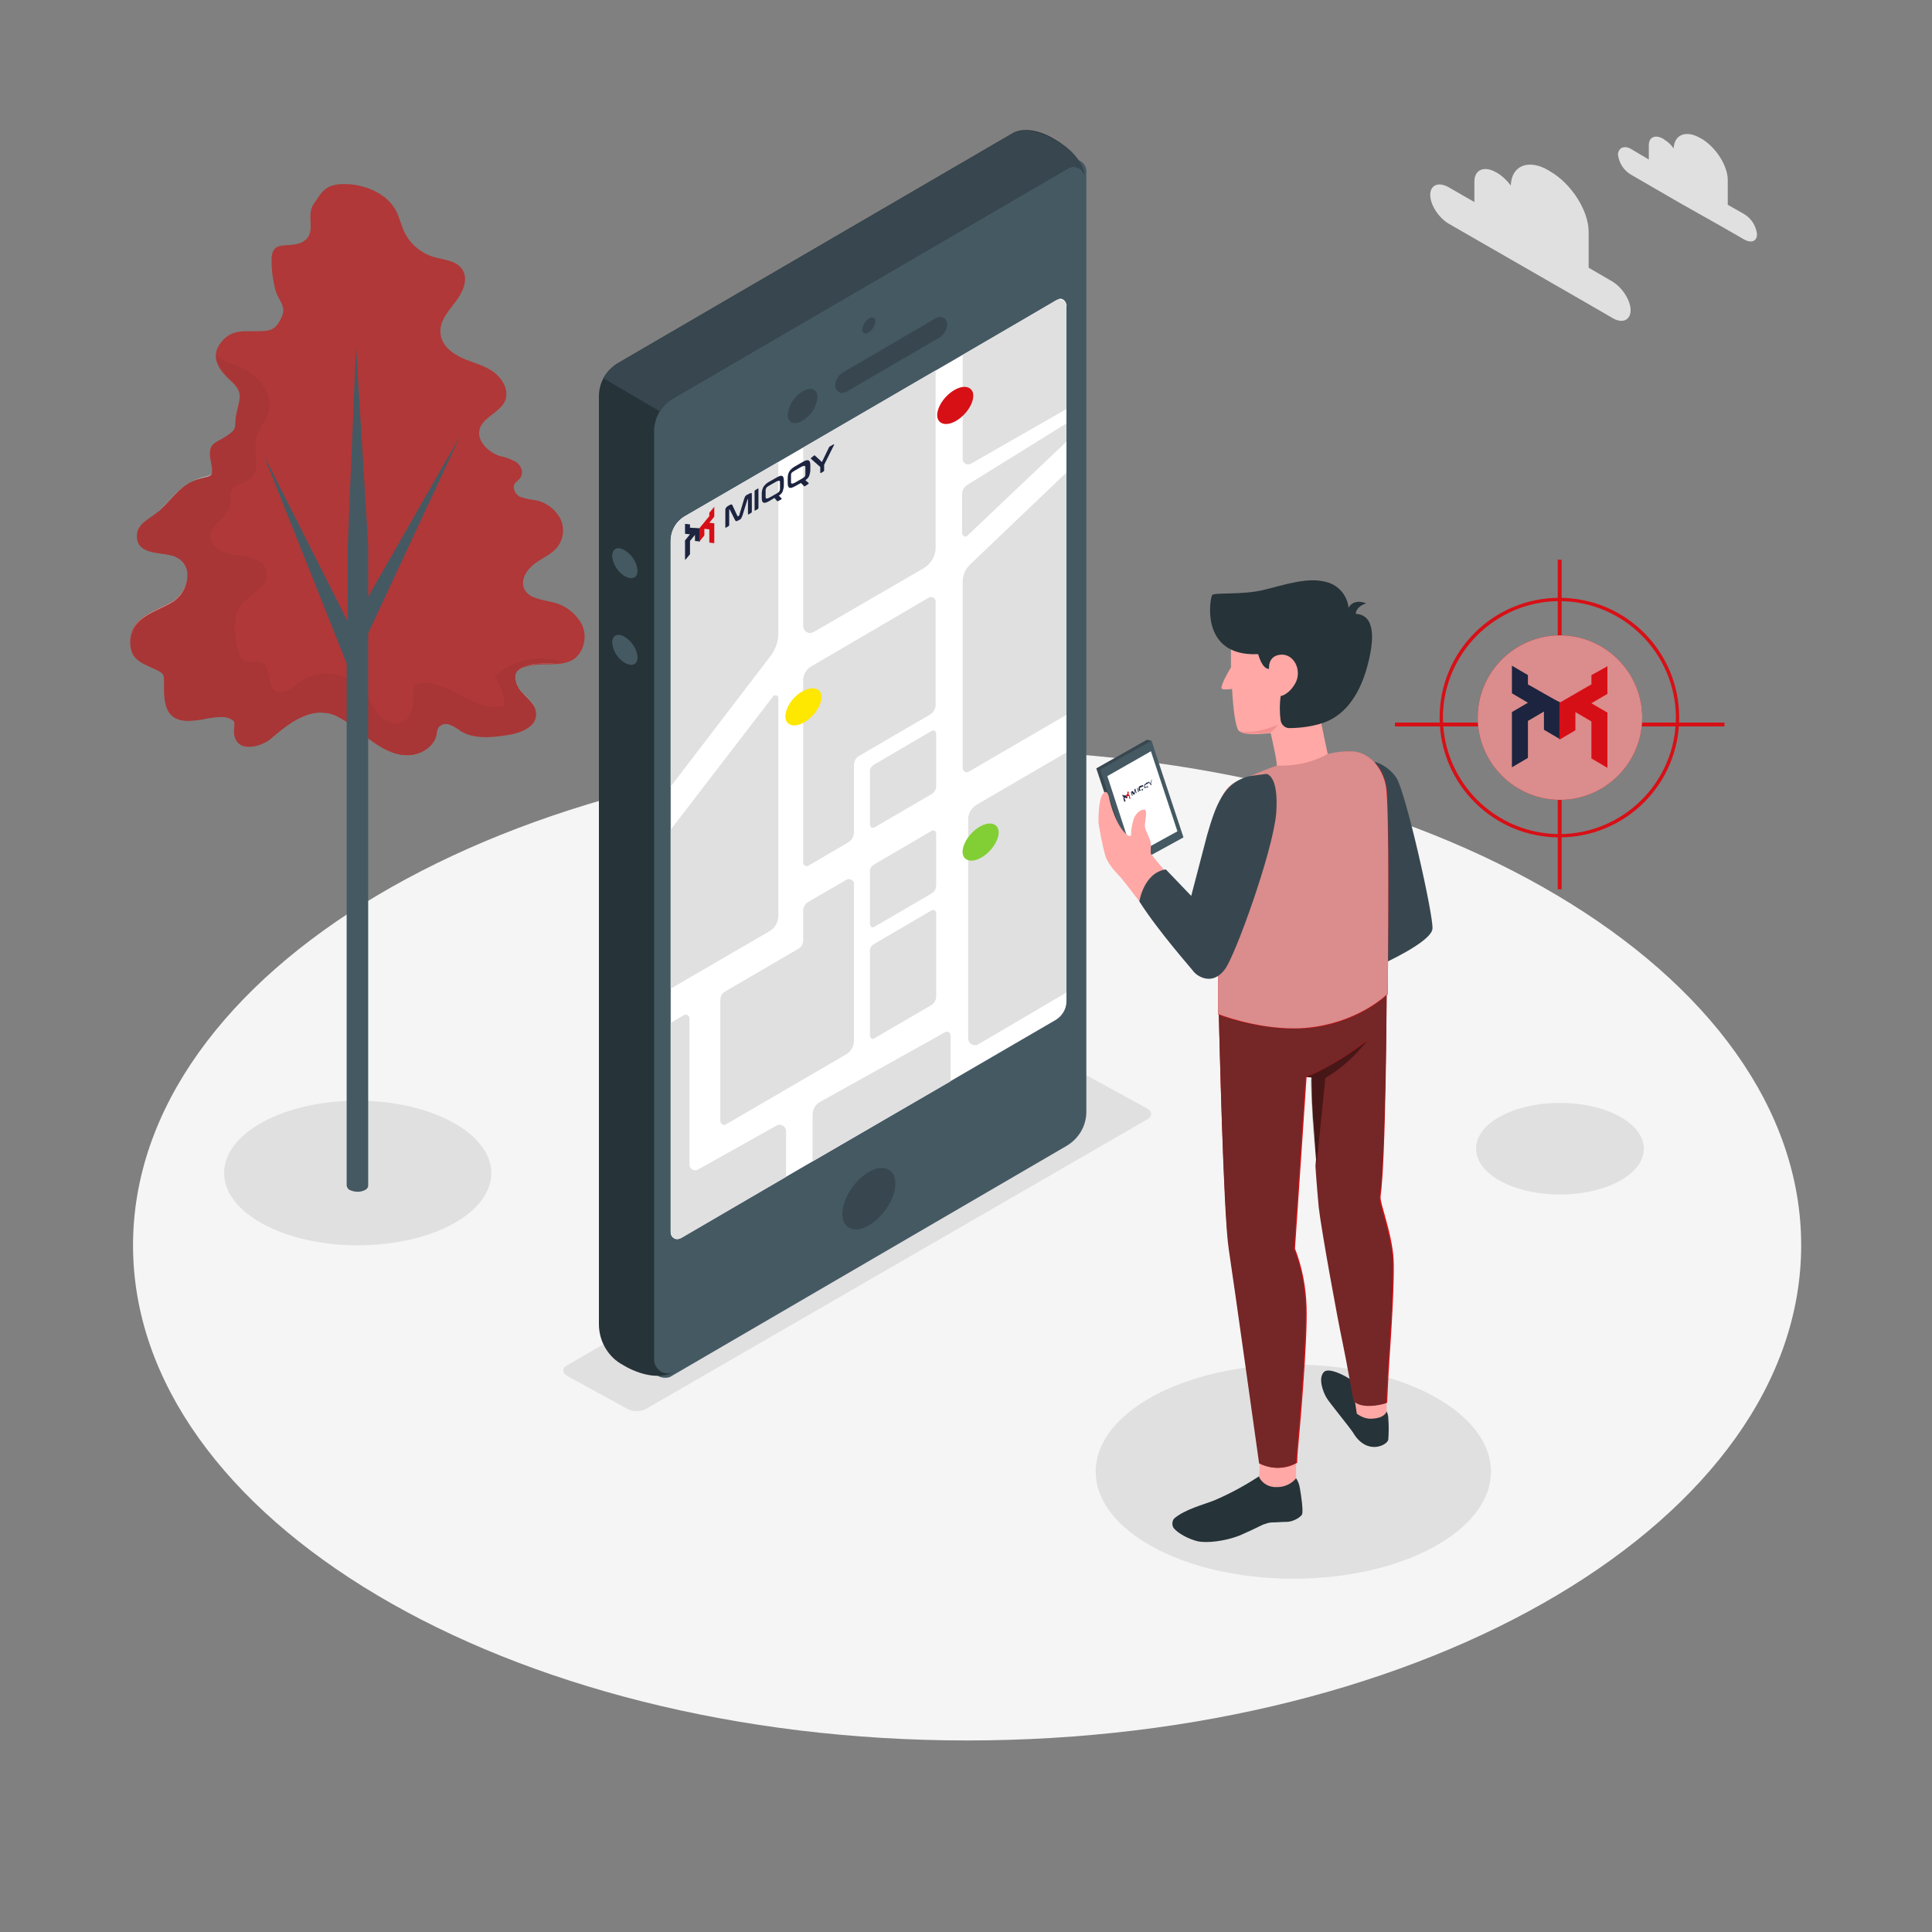 <svg xmlns="http://www.w3.org/2000/svg" xmlns:xlink="http://www.w3.org/1999/xlink" id="Layer_1" x="0px" y="0px" viewBox="0 0 350 350" style="enable-background:new 0 0 350 350;" xml:space="preserve">
<rect x="0" y="0" width="350" height="350" fill="#808080" stroke="none"/>
<style type="text/css">
	.st0{fill:#DD3539;}
	.st1{opacity:0.9;fill:#FFFFFF;stroke:#FFFFFF;stroke-miterlimit:10;enable-background:new    ;}
	.st2{fill:#EBEBEB;}
	.st3{opacity:0.1;enable-background:new    ;}
	.st4{fill:#455A64;}
	.st5{fill:#C53F3F;}
	.st6{opacity:0.3;fill:#FFFFFF;enable-background:new    ;}
	.st7{opacity:0.2;fill:#FFFFFF;enable-background:new    ;}
	.st8{opacity:0.2;enable-background:new    ;}
	.st9{fill:#37474F;}
	.st10{opacity:0.15;enable-background:new    ;}
	.st11{fill:#263238;}
	.st12{opacity:0.6;fill:#FFFFFF;enable-background:new    ;}
	.st13{opacity:0.75;fill:#FFFFFF;enable-background:new    ;}
	.st14{opacity:5.000000e-02;enable-background:new    ;}
	.st15{fill:#FAFAFA;}
	.st16{opacity:0.95;}
	.st17{opacity:0.75;}
	.st18{fill:#FFFFFF;}
	.st19{clip-path:url(#SVGID_2_);fill:#F5F5F5;}
	.st20{clip-path:url(#SVGID_2_);fill:#D71016;}
	.st21{clip-path:url(#SVGID_2_);fill:#9E3333;}
	.st22{clip-path:url(#SVGID_2_);fill:#FFFFFF;}
	.st23{clip-path:url(#SVGID_2_);fill:#CC4F54;}
	.st24{clip-path:url(#SVGID_2_);fill:#B57A78;}
	.st25{clip-path:url(#SVGID_2_);fill:#38474F;}
	.st26{clip-path:url(#SVGID_2_);fill:#263338;}
	.st27{clip-path:url(#SVGID_4_);fill:#38474F;}
	.st28{clip-path:url(#SVGID_4_);fill:#D1D1D1;}
	.st29{clip-path:url(#SVGID_4_);fill:#872B2B;}
	.st30{clip-path:url(#SVGID_4_);fill:#A83636;}
	.st31{clip-path:url(#SVGID_4_);fill:#D9D9D9;}
	.st32{clip-path:url(#SVGID_4_);fill:#D71016;}
	.st33{clip-path:url(#SVGID_4_);fill:#E8B2B2;}
	.st34{clip-path:url(#SVGID_4_);fill:#263338;}
	.st35{clip-path:url(#SVGID_4_);fill:#B57A78;}
	.st36{clip-path:url(#SVGID_4_);fill:#A14F4D;}
	.st37{clip-path:url(#SVGID_4_);fill:#455963;}
	.st38{clip-path:url(#SVGID_4_);fill:#B06669;}
	.st39{fill:#A14F4D;}
	.st40{clip-path:url(#SVGID_6_);fill:#A14F4D;}
	.st41{clip-path:url(#SVGID_6_);fill:#B57A78;}
	.st42{fill:#D71016;}
	.st43{fill:#942E2E;}
	.st44{clip-path:url(#SVGID_8_);fill:#802929;}
	.st45{clip-path:url(#SVGID_8_);fill:#732626;}
	.st46{clip-path:url(#SVGID_8_);fill:#38474F;}
	.st47{clip-path:url(#SVGID_8_);fill:#263338;}
	.st48{clip-path:url(#SVGID_8_);fill:#B57A78;}
	.st49{clip-path:url(#SVGID_8_);fill:#A14F4D;}
	.st50{clip-path:url(#SVGID_8_);fill:#E0E0E0;}
	.st51{clip-path:url(#SVGID_8_);fill:#D71016;}
	.st52{clip-path:url(#SVGID_8_);fill:#455963;}
	.st53{clip-path:url(#SVGID_10_);fill:#E0E0E0;}
	.st54{clip-path:url(#SVGID_10_);fill:#D71016;}
	.st55{clip-path:url(#SVGID_10_);fill:#942E2E;}
	.st56{fill:#E0E0E0;}
	.st57{clip-path:url(#SVGID_12_);fill:#E0E0E0;}
	.st58{clip-path:url(#SVGID_14_);fill:#E0E0E0;}
	.st59{clip-path:url(#SVGID_14_);fill:#D71016;}
	.st60{clip-path:url(#SVGID_14_);fill:#A83636;}
	.st61{clip-path:url(#SVGID_16_);fill:#D71016;}
	.st62{clip-path:url(#SVGID_16_);fill:#E0E0E0;}
	.st63{clip-path:url(#SVGID_18_);fill:#9E3333;}
	.st64{clip-path:url(#SVGID_18_);fill:#D71016;}
	.st65{clip-path:url(#SVGID_18_);fill:#CCCCCC;}
	.st66{clip-path:url(#SVGID_18_);fill:#FFFFFF;}
	.st67{clip-path:url(#SVGID_18_);fill:#D67878;}
	.st68{clip-path:url(#SVGID_18_);fill:#BA7070;}
	.st69{clip-path:url(#SVGID_18_);fill:#1C2440;}
	.st70{clip-path:url(#SVGID_20_);fill:#F5F5F5;}
	.st71{clip-path:url(#SVGID_20_);fill:#E0E0E0;}
	.st72{clip-path:url(#SVGID_20_);fill:#D71016;}
	.st73{clip-path:url(#SVGID_20_);fill:#7A7A7A;}
	.st74{clip-path:url(#SVGID_20_);fill:#707070;}
	.st75{clip-path:url(#SVGID_20_);fill:#611F1F;}
	.st76{clip-path:url(#SVGID_20_);fill:#878787;}
	.st77{clip-path:url(#SVGID_20_);fill:#752626;}
	.st78{clip-path:url(#SVGID_20_);fill:#521C1C;}
	.st79{clip-path:url(#SVGID_20_);fill:#8A2B2B;}
	.st80{clip-path:url(#SVGID_20_);fill:#38474F;}
	.st81{clip-path:url(#SVGID_20_);fill:#263338;}
	.st82{clip-path:url(#SVGID_20_);fill:#F0CFCF;}
	.st83{clip-path:url(#SVGID_20_);fill:#CCB0B0;}
	.st84{clip-path:url(#SVGID_20_);fill:#D9BABA;}
	.st85{clip-path:url(#SVGID_20_);fill:#304047;}
	.st86{clip-path:url(#SVGID_20_);fill:#B03838;}
	.st87{clip-path:url(#SVGID_20_);fill:#FFA8A6;}
	.st88{clip-path:url(#SVGID_20_);fill:#DBDBDB;}
	.st89{clip-path:url(#SVGID_20_);fill:#212E33;}
	.st90{clip-path:url(#SVGID_20_);fill:#455963;}
	.st91{clip-path:url(#SVGID_20_);fill:#F28F8F;}
	.st92{fill:#F28F8F;}
	.st93{clip-path:url(#SVGID_22_);fill:#263338;}
	.st94{clip-path:url(#SVGID_22_);fill:#B06669;}
	.st95{clip-path:url(#SVGID_22_);fill:#F28F8F;}
	.st96{clip-path:url(#SVGID_22_);fill:#38474F;}
	.st97{clip-path:url(#SVGID_22_);fill:#FFA8A6;}
	.st98{clip-path:url(#SVGID_22_);fill:#D71016;}
	.st99{clip-path:url(#SVGID_22_);fill:#752626;}
	.st100{clip-path:url(#SVGID_22_);fill:#8A2B2B;}
	.st101{clip-path:url(#SVGID_22_);fill:#B03838;}
	.st102{clip-path:url(#SVGID_22_);fill:#D9BABA;}
	.st103{clip-path:url(#SVGID_22_);fill:#455963;}
	.st104{fill:#263338;}
	.st105{fill:#455963;}
	.st106{clip-path:url(#SVGID_24_);fill:#38474F;}
	.st107{clip-path:url(#SVGID_26_);fill:#263338;}
	.st108{clip-path:url(#SVGID_26_);fill:#D71016;}
	.st109{clip-path:url(#SVGID_26_);fill:#8A2B2B;}
	.st110{clip-path:url(#SVGID_26_);fill:#B03838;}
	.st111{clip-path:url(#SVGID_26_);fill:#455963;}
	.st112{clip-path:url(#SVGID_26_);fill:#F5F5F5;}
	.st113{clip-path:url(#SVGID_26_);fill:#9E3333;}
	.st114{clip-path:url(#SVGID_26_);fill:#FAFAFA;}
	.st115{clip-path:url(#SVGID_26_);fill:#D67878;}
	.st116{clip-path:url(#SVGID_26_);fill:#E5E5E5;}
	.st117{clip-path:url(#SVGID_26_);fill:#8F2E2E;}
	.st118{clip-path:url(#SVGID_26_);fill:#E0E0E0;}
	.st119{clip-path:url(#SVGID_26_);fill:#C26E6E;}
	.st120{clip-path:url(#SVGID_26_);fill:#DBDBDB;}
	.st121{clip-path:url(#SVGID_26_);fill:#38474F;}
	.st122{clip-path:url(#SVGID_26_);fill:#B06669;}
	.st123{clip-path:url(#SVGID_26_);fill:#611F1F;}
	.st124{clip-path:url(#SVGID_26_);fill:#994A4D;}
	.st125{clip-path:url(#SVGID_26_);fill:#F0CFCF;}
	.st126{clip-path:url(#SVGID_26_);fill:#242E33;}
	.st127{clip-path:url(#SVGID_26_);fill:#EBEBEB;}
	.st128{clip-path:url(#SVGID_26_);fill:#F28F8F;}
	.st129{fill:#994A4D;}
	.st130{clip-path:url(#SVGID_28_);fill:#263338;}
	.st131{clip-path:url(#SVGID_28_);fill:#455963;}
	.st132{clip-path:url(#SVGID_28_);fill:#38474F;}
	.st133{clip-path:url(#SVGID_28_);fill:#B06669;}
	.st134{clip-path:url(#SVGID_28_);fill:#FAFAFA;}
	.st135{fill:#F0CFCF;}
	.st136{fill:#D1A1A1;}
	.st137{fill:#E8B2B2;}
	.st138{clip-path:url(#SVGID_30_);fill:#F5E3E3;}
	.st139{fill:#EDC7C7;}
	.st140{fill:#D6B2B2;}
	.st141{fill:#E3BDBD;}
	.st142{fill:#F5E3E3;}
	.st143{clip-path:url(#SVGID_32_);fill:#455963;}
	.st144{clip-path:url(#SVGID_32_);fill:#DECCCC;}
	.st145{clip-path:url(#SVGID_32_);fill:#38474F;}
	.st146{clip-path:url(#SVGID_32_);fill:#263338;}
	.st147{clip-path:url(#SVGID_32_);fill:#D71016;}
	.st148{clip-path:url(#SVGID_32_);fill:#D67878;}
	.st149{clip-path:url(#SVGID_32_);fill:#A83636;}
	.st150{clip-path:url(#SVGID_32_);fill:#CCCCCC;}
	.st151{clip-path:url(#SVGID_32_);fill:#9E3333;}
	.st152{clip-path:url(#SVGID_32_);fill:#FFFFFF;}
	.st153{clip-path:url(#SVGID_32_);fill:#DB8C8C;}
	.st154{clip-path:url(#SVGID_32_);fill:#E0E0E0;}
	.st155{clip-path:url(#SVGID_32_);fill:#C48585;}
	.st156{clip-path:url(#SVGID_32_);fill:#FAFAFA;}
	.st157{clip-path:url(#SVGID_34_);fill:#D71016;}
	.st158{clip-path:url(#SVGID_34_);fill:#DB8C8C;}
	.st159{clip-path:url(#SVGID_34_);fill:#F5F5F5;}
	.st160{clip-path:url(#SVGID_34_);fill:#E0E0E0;}
	.st161{clip-path:url(#SVGID_34_);fill:#B03838;}
	.st162{clip-path:url(#SVGID_34_);fill:#D9D9D9;}
	.st163{clip-path:url(#SVGID_34_);fill:#A83636;}
	.st164{clip-path:url(#SVGID_34_);fill:#455963;}
	.st165{fill:#38474F;}
	.st166{clip-path:url(#SVGID_36_);fill:#FFFFFF;}
	.st167{clip-path:url(#SVGID_36_);fill:#38474F;}
	.st168{clip-path:url(#SVGID_36_);fill:#263338;}
	.st169{clip-path:url(#SVGID_36_);fill:#455963;}
	.st170{clip-path:url(#SVGID_36_);fill:#E0E0E0;}
	.st171{clip-path:url(#SVGID_36_);fill:#D71016;}
	.st172{clip-path:url(#SVGID_36_);fill:#FEE700;}
	.st173{clip-path:url(#SVGID_36_);fill:#82CF35;}
	.st174{clip-path:url(#SVGID_36_);fill:#FFA8A6;}
	.st175{clip-path:url(#SVGID_36_);fill:#752626;}
	.st176{clip-path:url(#SVGID_36_);fill:#949494;}
	.st177{clip-path:url(#SVGID_36_);fill:#471717;}
	.st178{clip-path:url(#SVGID_36_);fill:#F28F8F;}
	.st179{clip-path:url(#SVGID_36_);fill:#DB8C8C;}
	.st180{clip-path:url(#SVGID_38_);fill:#FFA8A6;}
	.st181{clip-path:url(#SVGID_38_);fill:#38474F;}
	.st182{clip-path:url(#SVGID_40_);fill:#1C2440;}
	.st183{clip-path:url(#SVGID_40_);fill:#D60F17;}
	.st184{fill:#1C2440;}
	.st185{fill:#D60F17;}
	.st186{clip-path:url(#SVGID_42_);fill:#1C2440;}
	.st187{clip-path:url(#SVGID_44_);fill:#1C2440;}
	.st188{clip-path:url(#SVGID_46_);fill:#1C2440;}
	.st189{clip-path:url(#SVGID_46_);fill:#D60F17;}
	.st190{clip-path:url(#SVGID_48_);fill:#F5F5F5;}
	.st191{clip-path:url(#SVGID_48_);fill:#E8B2B2;}
	.st192{clip-path:url(#SVGID_48_);fill:#E3ABAB;}
	.st193{clip-path:url(#SVGID_48_);fill:#D98585;}
	.st194{clip-path:url(#SVGID_48_);fill:#D68080;}
	.st195{clip-path:url(#SVGID_48_);fill:#FFFFFF;}
	.st196{clip-path:url(#SVGID_48_);fill:#C44040;}
	.st197{clip-path:url(#SVGID_48_);fill:#FAEDED;}
	.st198{clip-path:url(#SVGID_48_);fill:#F0C9C9;}
	.st199{clip-path:url(#SVGID_48_);fill:#EBC4C4;}
	.st200{clip-path:url(#SVGID_48_);fill:#FAF2F2;}
	.st201{fill:#F0C9C9;}
	.st202{clip-path:url(#SVGID_50_);fill:#F0C9C9;}
	.st203{clip-path:url(#SVGID_50_);fill:#FAF2F2;}
	.st204{clip-path:url(#SVGID_52_);fill:#F0C9C9;}
	.st205{clip-path:url(#SVGID_52_);fill:#FAF2F2;}
	.st206{clip-path:url(#SVGID_54_);fill:#F0C9C9;}
	.st207{clip-path:url(#SVGID_54_);fill:#FAF2F2;}
	.st208{clip-path:url(#SVGID_56_);fill:#F0C9C9;}
	.st209{clip-path:url(#SVGID_56_);fill:#FAF2F2;}
	.st210{clip-path:url(#SVGID_58_);fill:#F0C9C9;}
	.st211{clip-path:url(#SVGID_58_);fill:#FAF2F2;}
	.st212{clip-path:url(#SVGID_60_);fill:#F0C9C9;}
	.st213{clip-path:url(#SVGID_60_);fill:#FAF2F2;}
	.st214{clip-path:url(#SVGID_60_);fill:#EBC4C4;}
	.st215{clip-path:url(#SVGID_60_);fill:#D47373;}
	.st216{clip-path:url(#SVGID_60_);fill:#D67373;}
	.st217{clip-path:url(#SVGID_60_);fill:#CF6161;}
	.st218{clip-path:url(#SVGID_60_);fill:#D16969;}
	.st219{clip-path:url(#SVGID_60_);fill:#FAEBEB;}
	.st220{fill:#E3A6A6;}
	.st221{fill:#D97D7D;}
	.st222{clip-path:url(#SVGID_62_);fill:#E3A6A6;}
	.st223{clip-path:url(#SVGID_62_);fill:#F5D9D9;}
	.st224{clip-path:url(#SVGID_62_);fill:#DEA1A1;}
	.st225{clip-path:url(#SVGID_62_);fill:#F0E3E3;}
	.st226{fill:#DEA1A1;}
	.st227{fill:#D47878;}
	.st228{fill:#EBBDBD;}
	.st229{fill:#E8B8B8;}
	.st230{clip-path:url(#SVGID_64_);fill:#EBBDBD;}
	.st231{clip-path:url(#SVGID_64_);fill:#F5E0E0;}
	.st232{clip-path:url(#SVGID_66_);fill:#EBBDBD;}
	.st233{clip-path:url(#SVGID_66_);fill:#FAEBEB;}
	.st234{clip-path:url(#SVGID_66_);fill:#F0E3E3;}
	.st235{clip-path:url(#SVGID_66_);fill:#F5D9D9;}
	.st236{clip-path:url(#SVGID_66_);fill:#EDD1D1;}
	.st237{clip-path:url(#SVGID_66_);fill:#E09C9C;}
	.st238{clip-path:url(#SVGID_66_);fill:#DB9696;}
	.st239{clip-path:url(#SVGID_66_);fill:#D67878;}
	.st240{clip-path:url(#SVGID_66_);fill:#D17373;}
	.st241{clip-path:url(#SVGID_66_);fill:#F0C9C9;}
	.st242{clip-path:url(#SVGID_66_);fill:#E5B0B0;}
	.st243{clip-path:url(#SVGID_66_);fill:#E3ABAB;}
	.st244{clip-path:url(#SVGID_66_);fill:#F0D1D1;}
	.st245{fill:#E5B0B0;}
	.st246{clip-path:url(#SVGID_68_);fill:#E5B0B0;}
	.st247{clip-path:url(#SVGID_68_);fill:#E3ABAB;}
	.st248{clip-path:url(#SVGID_68_);fill:#CF6161;}
	.st249{clip-path:url(#SVGID_68_);fill:#D16B6B;}
	.st250{clip-path:url(#SVGID_68_);fill:#F5D9D9;}
	.st251{clip-path:url(#SVGID_68_);fill:#F5E3E3;}
	.st252{clip-path:url(#SVGID_68_);fill:#EDD9D9;}
	.st253{clip-path:url(#SVGID_68_);fill:#F2D1D1;}
	.st254{clip-path:url(#SVGID_68_);fill:#EBC9C9;}
	.st255{clip-path:url(#SVGID_68_);fill:#EDC2C2;}
	.st256{clip-path:url(#SVGID_68_);fill:#E5BABA;}
	.st257{clip-path:url(#SVGID_68_);fill:#FFFFFF;}
	.st258{clip-path:url(#SVGID_68_);fill:#455963;}
	.st259{clip-path:url(#SVGID_68_);fill:#C44040;}
	.st260{clip-path:url(#SVGID_68_);fill:#DB8C8C;}
	.st261{clip-path:url(#SVGID_68_);fill:#E0E0E0;}
	.st262{clip-path:url(#SVGID_68_);fill:#BA3D3D;}
	.st263{clip-path:url(#SVGID_68_);fill:#D16666;}
	.st264{clip-path:url(#SVGID_68_);fill:#EDEDED;}
	.st265{clip-path:url(#SVGID_68_);fill:#AD3838;}
	.st266{clip-path:url(#SVGID_68_);fill:#CC8282;}
	.st267{clip-path:url(#SVGID_68_);fill:#C25E5E;}
	.st268{clip-path:url(#SVGID_68_);fill:#263338;}
	.st269{clip-path:url(#SVGID_68_);fill:#38474F;}
	.st270{clip-path:url(#SVGID_68_);fill:#A83636;}
	.st271{clip-path:url(#SVGID_68_);fill:#FAFAFA;}
	.st272{clip-path:url(#SVGID_70_);fill:#1C2440;}
	.st273{clip-path:url(#SVGID_70_);fill:#D60F17;}
	.st274{clip-path:url(#SVGID_72_);fill:#FFFFFF;}
	.st275{clip-path:url(#SVGID_72_);fill:#D60F17;}
	.st276{clip-path:url(#SVGID_72_);fill:#455963;}
	.st277{clip-path:url(#SVGID_72_);fill:#D6121A;}
	.st278{clip-path:url(#SVGID_72_);fill:#C44040;}
	.st279{fill:#C44040;}
	.st280{clip-path:url(#SVGID_74_);fill:#C44040;}
	.st281{clip-path:url(#SVGID_74_);fill:#DB8C8C;}
	.st282{clip-path:url(#SVGID_74_);fill:#1C2440;}
	.st283{clip-path:url(#SVGID_74_);fill:#D60F17;}
	.st284{clip-path:url(#SVGID_74_);fill:#455963;}
	.st285{clip-path:url(#SVGID_76_);fill:#C44040;}
	.st286{clip-path:url(#SVGID_76_);fill:#DB8C8C;}
	.st287{clip-path:url(#SVGID_76_);fill:#1C2440;}
	.st288{clip-path:url(#SVGID_76_);fill:#D60F17;}
	.st289{clip-path:url(#SVGID_78_);fill:#F5F5F5;}
	.st290{clip-path:url(#SVGID_78_);fill:#E0E0E0;}
	.st291{clip-path:url(#SVGID_80_);}
	.st292{clip-path:url(#SVGID_84_);fill:#E0E0E0;}
	.st293{clip-path:url(#SVGID_84_);fill:#FAFAFA;}
	.st294{clip-path:url(#SVGID_84_);fill:#EBEBEB;}
	.st295{clip-path:url(#SVGID_84_);fill:#F0F0F0;}
	.st296{clip-path:url(#SVGID_84_);fill:#263338;}
	.st297{clip-path:url(#SVGID_84_);fill:#D71016;}
	.st298{clip-path:url(#SVGID_84_);fill:#455963;}
	.st299{clip-path:url(#SVGID_84_);fill:#38474F;}
	.st300{clip-path:url(#SVGID_84_);fill:#EBC2C2;}
	.st301{clip-path:url(#SVGID_84_);fill:#E5B0B0;}
	.st302{clip-path:url(#SVGID_84_);fill:#F0D6D6;}
	.st303{clip-path:url(#SVGID_84_);fill:#C9C9C9;}
	.st304{clip-path:url(#SVGID_84_);fill:#D1ADAD;}
	.st305{clip-path:url(#SVGID_84_);fill:#D6BFBF;}
	.st306{clip-path:url(#SVGID_84_);fill:#3D5259;}
	.st307{clip-path:url(#SVGID_84_);fill:#B03838;}
	.st308{clip-path:url(#SVGID_84_);fill:#212E33;}
	.st309{fill:#D9D9D9;}
	.st310{fill:#D6BFBF;}
	.st311{clip-path:url(#SVGID_86_);fill:#3D5259;}
	.st312{clip-path:url(#SVGID_86_);fill:#D9D9D9;}
	.st313{clip-path:url(#SVGID_86_);fill:#D1ADAD;}
	.st314{clip-path:url(#SVGID_86_);fill:#D6BFBF;}
	.st315{clip-path:url(#SVGID_86_);fill:#B03838;}
	.st316{clip-path:url(#SVGID_86_);fill:#D71016;}
	.st317{clip-path:url(#SVGID_86_);fill:#EBC2C2;}
	.st318{clip-path:url(#SVGID_86_);fill:#E5B0B0;}
	.st319{clip-path:url(#SVGID_86_);fill:#F0D6D6;}
	.st320{clip-path:url(#SVGID_86_);fill:#455963;}
	.st321{clip-path:url(#SVGID_86_);fill:#38474F;}
	.st322{clip-path:url(#SVGID_86_);fill:#263338;}
	.st323{clip-path:url(#SVGID_86_);fill:#9E3333;}
	.st324{clip-path:url(#SVGID_86_);fill:#FAFAFA;}
	.st325{fill:#FFA8A6;}
	.st326{clip-path:url(#SVGID_88_);fill:#455963;}
	.st327{clip-path:url(#SVGID_88_);fill:#D71016;}
	.st328{clip-path:url(#SVGID_88_);fill:#9E3333;}
	.st329{clip-path:url(#SVGID_88_);fill:#990D0F;}
	.st330{clip-path:url(#SVGID_88_);fill:#263338;}
	.st331{clip-path:url(#SVGID_88_);fill:#FFA8A6;}
	.st332{clip-path:url(#SVGID_88_);fill:#F28F8F;}
	.st333{clip-path:url(#SVGID_90_);fill:#263338;}
	.st334{clip-path:url(#SVGID_90_);fill:#D71016;}
	.st335{clip-path:url(#SVGID_90_);fill:#EBC2C2;}
	.st336{clip-path:url(#SVGID_90_);fill:#E5B0B0;}
	.st337{clip-path:url(#SVGID_90_);fill:#F0D6D6;}
	.st338{clip-path:url(#SVGID_90_);fill:#F5E8E8;}
	.st339{clip-path:url(#SVGID_90_);fill:#455963;}
	.st340{clip-path:url(#SVGID_90_);fill:#F2E3E3;}
	.st341{clip-path:url(#SVGID_90_);fill:#F7F0F0;}
	.st342{clip-path:url(#SVGID_90_);fill:#8C99A1;}
	.st343{clip-path:url(#SVGID_90_);fill:#FFA8A6;}
	.st344{clip-path:url(#SVGID_90_);fill:#9E3333;}
	.st345{clip-path:url(#SVGID_90_);fill:#38474F;}
	.st346{clip-path:url(#SVGID_90_);fill:#A83636;}
	.st347{clip-path:url(#SVGID_92_);fill:#263338;}
	.st348{clip-path:url(#SVGID_92_);fill:#FFA8A6;}
	.st349{clip-path:url(#SVGID_92_);fill:#F28F8F;}
	.st350{clip-path:url(#SVGID_94_);fill:#F28F8F;}
	.st351{clip-path:url(#SVGID_94_);fill:#FFA8A6;}
	.st352{clip-path:url(#SVGID_96_);fill:#F5F5F5;}
	.st353{clip-path:url(#SVGID_96_);fill:#E0E0E0;}
	.st354{clip-path:url(#SVGID_98_);fill:#E0E0E0;}
	.st355{clip-path:url(#SVGID_98_);fill:#38474F;}
	.st356{clip-path:url(#SVGID_98_);fill:#263338;}
	.st357{clip-path:url(#SVGID_98_);fill:#D71016;}
	.st358{clip-path:url(#SVGID_98_);}
	.st359{clip-path:url(#SVGID_98_);fill:#EDC7C7;}
	.st360{clip-path:url(#SVGID_98_);fill:#FFFFFF;}
	.st361{clip-path:url(#SVGID_98_);fill:#455963;}
	.st362{clip-path:url(#SVGID_98_);fill:#FFA8A6;}
	.st363{clip-path:url(#SVGID_98_);fill:#F0F0F0;}
	.st364{clip-path:url(#SVGID_98_);fill:#F28F8F;}
	.st365{clip-path:url(#SVGID_100_);fill:#F28F8F;}
	.st366{clip-path:url(#SVGID_100_);fill:#E5E5E5;}
	.st367{clip-path:url(#SVGID_100_);fill:#263338;}
	.st368{clip-path:url(#SVGID_102_);fill:#942E2E;}
	.st369{clip-path:url(#SVGID_104_);fill:#752626;}
	.st370{clip-path:url(#SVGID_104_);fill:#CCCCCC;}
	.st371{clip-path:url(#SVGID_104_);fill:#852929;}
	.st372{clip-path:url(#SVGID_104_);fill:#38474F;}
	.st373{clip-path:url(#SVGID_104_);fill:#FFA8A6;}
	.st374{clip-path:url(#SVGID_104_);fill:#E0E0E0;}
	.st375{clip-path:url(#SVGID_106_);fill:#F5F5F5;}
	.st376{clip-path:url(#SVGID_106_);fill:#455963;}
	.st377{clip-path:url(#SVGID_106_);fill:#FAFAFA;}
	.st378{clip-path:url(#SVGID_106_);fill:#E0E0E0;}
	.st379{clip-path:url(#SVGID_106_);fill:#BFBFBF;}
	.st380{clip-path:url(#SVGID_108_);fill:#D71016;}
	.st381{clip-path:url(#SVGID_108_);fill:#949494;}
	.st382{clip-path:url(#SVGID_108_);fill:#EDD9D9;}
	.st383{clip-path:url(#SVGID_108_);fill:#59575E;}
	.st384{clip-path:url(#SVGID_108_);fill:#D1D1D1;}
	.st385{clip-path:url(#SVGID_108_);fill:#3B4D54;}
	.st386{clip-path:url(#SVGID_108_);fill:#E3ABAB;}
	.st387{clip-path:url(#SVGID_108_);fill:#E5B0B0;}
	.st388{clip-path:url(#SVGID_108_);fill:#DE9C9C;}
	.st389{clip-path:url(#SVGID_108_);fill:#E09E9E;}
	.st390{clip-path:url(#SVGID_108_);fill:#CC9696;}
	.st391{clip-path:url(#SVGID_108_);fill:#CF9999;}
	.st392{clip-path:url(#SVGID_108_);fill:#FFFFFF;}
	.st393{clip-path:url(#SVGID_108_);fill:#876666;}
	.st394{clip-path:url(#SVGID_108_);fill:#999999;}
	.st395{clip-path:url(#SVGID_108_);fill:#8F8282;}
	.st396{clip-path:url(#SVGID_108_);fill:#7D7D7D;}
	.st397{clip-path:url(#SVGID_108_);fill:#855E5E;}
	.st398{clip-path:url(#SVGID_108_);fill:#7A5959;}
	.st399{clip-path:url(#SVGID_110_);fill:#D71016;}
	.st400{clip-path:url(#SVGID_110_);fill:#969696;}
	.st401{clip-path:url(#SVGID_110_);fill:#EDC7C7;}
	.st402{clip-path:url(#SVGID_110_);fill:#A83636;}
	.st403{clip-path:url(#SVGID_110_);fill:#E39E9E;}
	.st404{fill:#F7E3E3;}
	.st405{clip-path:url(#SVGID_112_);fill:#D49C9C;}
	.st406{clip-path:url(#SVGID_112_);fill:#FFFFFF;}
	.st407{clip-path:url(#SVGID_112_);fill:#D71016;}
	.st408{clip-path:url(#SVGID_112_);fill:#EDC7C7;}
	.st409{clip-path:url(#SVGID_112_);fill:#A83636;}
	.st410{clip-path:url(#SVGID_112_);fill:#E39E9E;}
	.st411{clip-path:url(#SVGID_112_);fill:#969696;}
	.st412{clip-path:url(#SVGID_112_);fill:#611F1F;}
	.st413{clip-path:url(#SVGID_112_);fill:#1C2440;}
	.st414{clip-path:url(#SVGID_114_);fill:#F5F5F5;}
	.st415{clip-path:url(#SVGID_114_);fill:#E5E5E5;}
	.st416{clip-path:url(#SVGID_114_);fill:#38474F;}
	.st417{clip-path:url(#SVGID_116_);fill:#263338;}
	.st418{clip-path:url(#SVGID_118_);fill:#455963;}
	.st419{clip-path:url(#SVGID_118_);fill:#263338;}
	.st420{clip-path:url(#SVGID_118_);fill:#38474F;}
	.st421{clip-path:url(#SVGID_118_);fill:#990D0F;}
	.st422{clip-path:url(#SVGID_118_);fill:#FAFAFA;}
	.st423{clip-path:url(#SVGID_118_);fill:#E0E0E0;}
	.st424{clip-path:url(#SVGID_118_);fill:#F0F0F0;}
	.st425{clip-path:url(#SVGID_118_);fill:#BA3D3D;}
	.st426{fill:#BA3D3D;}
	.st427{fill:#9E3333;}
	.st428{fill:#DB8C8C;}
	.st429{fill:#A83636;}
	.st430{clip-path:url(#SVGID_120_);fill:#E0E0E0;}
	.st431{clip-path:url(#SVGID_120_);fill:#38474F;}
	.st432{clip-path:url(#SVGID_120_);fill:#455963;}
	.st433{clip-path:url(#SVGID_120_);fill:#FAFAFA;}
	.st434{clip-path:url(#SVGID_120_);fill:#8A2B2B;}
	.st435{clip-path:url(#SVGID_122_);fill:#FFB8A6;}
	.st436{clip-path:url(#SVGID_122_);fill:#263338;}
	.st437{fill:#FFB8A6;}
	.st438{clip-path:url(#SVGID_124_);fill:#D71016;}
	.st439{clip-path:url(#SVGID_124_);fill:#4F1A1A;}
	.st440{clip-path:url(#SVGID_124_);fill:#FFB8A6;}
	.st441{clip-path:url(#SVGID_124_);fill:#263338;}
	.st442{clip-path:url(#SVGID_124_);fill:#F28F8F;}
	.st443{clip-path:url(#SVGID_124_);fill:#FFA8A6;}
	.st444{clip-path:url(#SVGID_124_);fill:#B4322F;}
	.st445{clip-path:url(#SVGID_124_);fill:#38474F;}
	.st446{clip-path:url(#SVGID_126_);fill:#E5E5E5;}
	.st447{clip-path:url(#SVGID_126_);fill:#F28F8F;}
	.st448{clip-path:url(#SVGID_126_);fill:#FFA8A6;}
	.st449{clip-path:url(#SVGID_126_);fill:#263338;}
	.st450{clip-path:url(#SVGID_126_);fill:#B4322F;}
	.st451{clip-path:url(#SVGID_126_);fill:#D60F17;}
	.st452{clip-path:url(#SVGID_126_);fill:#D6121A;}
</style>
<g>
	<rect x="282.2" y="101.4" class="st42" width="0.7" height="59.7"></rect>
	<rect x="252.7" y="130.9" class="st42" width="59.7" height="0.7"></rect>
	<g>
		<defs>
			<rect id="SVGID_33_" x="23.6" y="22.3" width="302.8" height="293"></rect>
		</defs>
		<clipPath id="SVGID_2_">
			<use xlink:href="#SVGID_33_" style="overflow:visible;"></use>
		</clipPath>
		<path class="st20" d="M303.9,130h-0.3c0,5.8-2.4,11.1-6.2,14.9c-3.8,3.8-9.1,6.2-14.9,6.2c-5.8,0-11.1-2.4-14.9-6.2    c-3.8-3.8-6.2-9.1-6.2-14.9c0-5.8,2.4-11.1,6.2-14.9c3.8-3.8,9.1-6.2,14.9-6.2c5.8,0,11.1,2.4,14.9,6.2c3.8,3.8,6.2,9.1,6.2,14.9    H303.9h0.3c0-12-9.7-21.7-21.7-21.7c-12,0-21.7,9.7-21.7,21.7s9.7,21.7,21.7,21.7c12,0,21.7-9.7,21.7-21.7H303.9z"></path>
		<path class="st20" d="M297.5,130c0,8.2-6.7,14.9-14.9,14.9s-14.9-6.7-14.9-14.9s6.7-14.9,14.9-14.9S297.5,121.8,297.5,130"></path>
		<path style="clip-path:url(#SVGID_2_);fill:#DB8C8C;" d="M282.6,115.1c-8.2,0-14.9,6.7-14.9,14.9c0,8.2,6.7,14.9,14.9,14.9    c8.2,0,14.9-6.7,14.9-14.9C297.5,121.8,290.8,115.1,282.6,115.1"></path>
		<path class="st19" d="M175.2,135.9c83.5,0,151.1,40.2,151.1,89.7c0,49.5-67.7,89.7-151.1,89.7S24.1,275.1,24.1,225.6    C24.1,176.1,91.8,135.9,175.2,135.9"></path>
		<path style="clip-path:url(#SVGID_2_);fill:#E0E0E0;" d="M207.8,202.8l-90.7,52.4c-1.1,0.6-2.4,0.6-3.5,0l-10.8-5.9    c-1-0.6-1-1.5,0-2l90.7-52.4c1.1-0.6,2.4-0.6,3.5,0l10.8,5.9C208.8,201.4,208.8,202.3,207.8,202.8"></path>
		<path style="clip-path:url(#SVGID_2_);fill:#E0E0E0;" d="M234.3,247.2c19.8,0,35.8,8.7,35.8,19.4c0,10.7-16,19.4-35.8,19.4    c-19.8,0-35.8-8.7-35.8-19.4C198.5,255.9,214.5,247.2,234.3,247.2"></path>
		<path style="clip-path:url(#SVGID_2_);fill:#E0E0E0;" d="M282.6,199.8c8.4,0,15.2,3.7,15.2,8.3c0,4.6-6.8,8.3-15.2,8.3    s-15.2-3.7-15.2-8.3C267.4,203.5,274.2,199.8,282.6,199.8"></path>
		<path style="clip-path:url(#SVGID_2_);fill:#E0E0E0;" d="M64.8,199.4c13.3,0,24.2,5.9,24.2,13.1c0,7.3-10.8,13.1-24.2,13.1    s-24.2-5.9-24.2-13.1C40.6,205.2,51.5,199.4,64.8,199.4"></path>
		<path style="clip-path:url(#SVGID_2_);fill:#E0E0E0;" d="M262.4,33.9l4.7,2.7v-3.7c0-2.2,1.8-2.9,3.9-1.7l0.2,0.1    c1,0.6,1.8,1.4,2.5,2.3c0.1-3.6,3.2-4.9,6.9-2.7l0.3,0.2c3.8,2.2,6.9,7.1,6.9,10.9v6.5l4.3,2.5c1.8,1.1,3.3,3.4,3.3,5.2    c0,1.8-1.5,2.5-3.3,1.4l-5.7-3.3l-11.3-6.5l-12.7-7.3c-1.8-1.1-3.3-3.4-3.3-5.2S260.6,32.9,262.4,33.9"></path>
		<path style="clip-path:url(#SVGID_2_);fill:#E0E0E0;" d="M295.5,27l3.2,1.9v-2.6c0-1.5,1.2-2,2.7-1.1l0.1,0.1    c0.7,0.4,1.3,1,1.7,1.6c0.1-2.5,2.2-3.4,4.8-1.9l0.2,0.1c2.6,1.5,4.8,4.9,4.8,7.5v4.5l3,1.7c1.3,0.8,2.1,2.1,2.3,3.6    c0,1.3-1,1.7-2.3,1l-4-2.3l-7.8-4.4l-8.8-5.1c-1.3-0.8-2.1-2.1-2.3-3.6C293.2,26.7,294.3,26.3,295.5,27"></path>
		<path style="clip-path:url(#SVGID_2_);fill:#B03838;" d="M57.5,129.1c1.2-0.1,2.5,0.1,3.6,0.7c2.2,1.1,4,2.7,5.9,4.2    c1.9,1.4,4.2,2.8,6.6,2.8c2.4,0.1,5-1.4,5.5-3.8c0-0.4,0.1-0.8,0.3-1.2c0.5-0.6,1.3-0.8,2.1-0.5c0.7,0.3,1.4,0.7,2,1.2    c2.4,1.4,5.6,1.1,8.3,0.7c2.3-0.3,5.3-1.4,5.3-3.7c0-1.5-1.4-2.7-2.4-3.8s-1.9-2.9-1-4.1c0.4-0.4,0.9-0.7,1.4-0.8    c2.9-1,6.5,0.3,9-1.5c1.8-1.4,2.3-4.2,1.3-6.2c-1.1-2-3-3.5-5.3-4c-2-0.5-4.5-0.7-5.2-2.6c-0.6-1.7,0.7-3.5,2.1-4.5    c1.4-1,3.2-1.7,4.2-3.2c1-1.6,1.1-3.6,0.1-5.2c-1-1.6-2.6-2.7-4.4-3c-0.9-0.1-1.8-0.3-2.7-0.6c-0.8-0.4-1.4-1.5-1-2.3    c0.3-0.5,0.8-0.7,1.1-1.2c0.6-0.9,0.1-2.2-0.8-2.8c-0.9-0.5-1.9-0.9-3-1.1c-2.1-0.7-4.2-2.8-3.6-4.9c0.6-2.1,3.7-3,4.6-5.1    c0.8-1.9-0.5-4.1-2.2-5.3c-1.7-1.2-3.8-1.6-5.7-2.5c-1.9-0.9-3.7-2.4-3.8-4.5c-0.2-2.1,1.4-3.9,2.7-5.6c1.3-1.7,2.4-4,1.3-5.8    c-1.1-1.8-3.5-1.8-5.4-2.4c-2.4-0.8-4.3-2.5-5.3-4.8c-0.5-1.2-0.8-2.5-1.4-3.6c-1.9-3.5-6.7-5.1-10.5-4.7c-2,0.3-2.6,1-3.6,2.4    c-0.5,0.9-1.1,1.3-1.3,2.5c-0.3,1.7,0.6,3.9-1,5.2c-2.5,2-6.2-0.7-6.1,3.8c0,1.9,0.3,3.8,0.8,5.6c0.7,1.9,2,2.7,0.9,4.8    C49.8,60,48.8,60,45.9,60c-2.1,0-3.8-0.1-5.4,1.5c-2.7,2.8-1.1,5.3,1.3,7.5c2.7,2.4,1.3,3.5,0.9,6.7c-0.2,1.5,0.2,2-1.2,3    c-2.6,1.9-4,1.3-3.3,5c0.7,3.4-0.4,2.2-3.3,3.5c-2.6,1.1-4.4,4-6.5,5.7c-1.4,1.1-3.5,2-3.6,4c-0.2,3.8,4.5,3,6.8,3.9    c3.7,1.5,2.6,6.3-0.3,8.1c-3,1.9-7.5,2.6-7.7,7c-0.2,3.4,1.7,4.1,4.3,5.2c2.1,0.9,1.8,1.2,1.8,3.6c0,5,1.7,6.4,6.6,5.6    c1.3-0.2,3.4-0.8,4.8-0.4c1.9,0.6,1.3,1,1.3,2.6c0.1,4,4.9,2.9,6.8,1.2C51.5,131.7,54.4,129.4,57.5,129.1"></path>
		<path style="clip-path:url(#SVGID_2_);fill:#D9D9D9;" d="M43.5,71.7c0,1-0.5,2.1-0.7,3.8c-0.2,1.5,0.2,2-1.2,3    c-2.1,1.6-3.5,1.4-3.5,3.4c0-2,1.4-1.8,3.5-3.4c1.4-1,1-1.5,1.2-3C43,73.9,43.5,72.8,43.5,71.7 M38.5,85.1c0,1.5-1.2,0.9-3.5,2    c-2.6,1.1-4.4,4-6.5,5.7c-1.4,1.1-3.5,2-3.6,4c0,0.1,0,0.2,0,0.3c0-0.1,0-0.2,0-0.3c0.1-2,2.2-2.9,3.6-4c2.1-1.8,3.9-4.6,6.5-5.7    C37.4,86.1,38.5,86.7,38.5,85.1 M34,104.2c0,1.8-1.1,3.7-2.6,4.7c-3,1.9-7.5,2.6-7.7,7c0,0.2,0,0.3,0,0.5c0-0.1,0-0.3,0-0.4    c0.2-4.4,4.7-5.1,7.7-7C33,107.9,34,106,34,104.2 M102.2,119.9c-2.2,0.5-4.8-0.1-7.1,0.7c-0.3,0.1-0.6,0.2-0.9,0.4    c0.3-0.2,0.6-0.3,0.9-0.4C97.3,119.9,100,120.4,102.2,119.9C102.2,119.9,102.2,119.9,102.2,119.9 M29.8,123.4c0,0.4,0,0.8,0,1.3    c0,0,0,0,0,0C29.8,124.2,29.8,123.8,29.8,123.4 M93.5,123.5c0.2,0.7,0.7,1.4,1.2,2c0.8,0.9,1.9,1.8,2.3,2.9    c-0.4-1.1-1.4-2-2.3-2.9C94.2,125,93.8,124.3,93.5,123.5 M42.5,131.1c0,0.3-0.1,0.7-0.1,1.2C42.4,131.8,42.5,131.5,42.5,131.1"></path>
		<path style="clip-path:url(#SVGID_2_);fill:#A83636;" d="M39.2,64.5c0.1,1.6,1.2,3,2.7,4.3c1.3,1.1,1.6,2,1.6,2.9    c0,1-0.5,2.1-0.7,3.9c-0.2,1.5,0.2,2-1.2,3c-2.1,1.6-3.5,1.4-3.5,3.4c0,0.4,0.1,0.9,0.2,1.6c0.1,0.7,0.2,1.2,0.2,1.6    c0,1.5-1.1,1-3.5,2c-2.6,1.1-4.4,4-6.5,5.7c-1.4,1.1-3.5,2-3.6,4c0,0.1,0,0.2,0,0.3c0,3.5,4.6,2.7,6.8,3.6c1.7,0.7,2.4,2,2.3,3.5    c0,1.8-1,3.7-2.6,4.7c-3,1.9-7.5,2.6-7.7,7c0,0.1,0,0.3,0,0.4c0,3,1.9,3.7,4.3,4.8c1.6,0.7,1.8,1,1.8,2.3c0,0.4,0,0.8,0,1.3    c0,4.1,1.2,5.8,4.3,5.8c0.7,0,1.4-0.1,2.3-0.2c1-0.2,2.4-0.5,3.6-0.5c0.4,0,0.8,0,1.1,0.1c1.2,0.4,1.4,0.7,1.4,1.2    c0,0.3-0.1,0.7-0.1,1.2c0,0.1,0,0.1,0,0.2c0.1,2,1.3,2.7,2.7,2.7c1.4,0,3.1-0.7,4.1-1.6c2.3-2,5.2-4.3,8.3-4.6c0.2,0,0.4,0,0.7,0    c1,0,2,0.2,3,0.7c2.2,1.1,4,2.7,5.9,4.2c1.9,1.4,4.2,2.8,6.6,2.8c0,0,0.1,0,0.1,0c2.4,0,4.9-1.5,5.3-3.8c0-0.4,0.1-0.8,0.3-1.2    c0.3-0.4,0.9-0.7,1.4-0.7c0.2,0,0.5,0,0.7,0.1c0.7,0.3,1.4,0.7,2,1.2c1.4,0.8,2.9,1.1,4.5,1.1c1.3,0,2.6-0.2,3.8-0.4    c2.3-0.3,5.3-1.4,5.3-3.7c0-0.3-0.1-0.6-0.1-0.9c-0.4-1.1-1.4-2-2.3-2.9c-0.5-0.5-1-1.2-1.2-2c-0.3-0.8-0.3-1.6,0.2-2.2    c0.1-0.1,0.3-0.3,0.5-0.4c0.3-0.2,0.6-0.3,0.9-0.4c2.2-0.7,4.8-0.2,7.1-0.7c-1.3-0.3-2.6-0.5-4-0.6c-0.2,0-0.3,0-0.5,0    c-3,0-6,1.2-8.1,3.4c1.2,1.5,1.8,3.3,1.7,5.2c-0.5,0.1-1,0.2-1.6,0.2c-2.1,0-4.3-1.1-6.4-2.2c-2.1-1.1-4.2-2.2-6.3-2.2    c-0.7,0-1.4,0.1-2.1,0.4c0.3,2.7,0,6.3-2.6,6.9c-0.2,0-0.4,0.1-0.6,0.1c-1.3,0-2.6-0.9-3.4-2c-1-1.3-1.5-2.8-2.5-4    c-1.7-2-4.1-3.1-6.6-3.1c-1.6,0-3.3,0.5-4.8,1.5c-1.1,0.8-2.4,1.9-3.6,1.9c-0.4,0-0.7-0.1-1-0.3c-1.5-1.1-0.6-4.2-2.3-5    c-0.3-0.2-0.7-0.2-1-0.2c-0.2,0-0.5,0-0.7,0c-0.2,0-0.5,0-0.7,0c-0.5,0-0.9-0.1-1.2-0.4c-0.4-0.4-0.6-0.9-0.7-1.4    c-0.7-2.9-1.3-6.2,0.5-8.5c1.6-2.1,5-3.3,4.6-5.9c-0.3-2.2-3.1-2.9-5.3-3.1s-5-1.3-4.9-3.5c0.1-2.2,3.1-3.2,3.5-5.4    c0.2-0.9-0.1-1.9,0.3-2.8c0.6-1.3,2.4-1.3,3.5-2.2c1.9-1.7,0.4-4.8,1-7.3c0.4-1.7,1.8-3.1,2.3-4.9c0.9-3.5-2.2-6.7-5.5-8.1    c-1.3-0.5-2.5-1-3.7-1.7L39.2,64.5z"></path>
		<path style="clip-path:url(#SVGID_2_);fill:#455963;" d="M47.8,82.5L63,112.6V98.8l1.5-36l2.2,36v9.3l16.7-29.2l-16.7,35.8v100.1    c0,0.3-0.2,0.6-0.6,0.8c-0.8,0.4-1.8,0.4-2.7,0c-0.3-0.1-0.5-0.4-0.6-0.8v-94.6L47.8,82.5z"></path>
		<path style="clip-path:url(#SVGID_2_);fill:#455963;" d="M193.7,29.2l-72.3,42.1c-2.2,1.3-3.5,3.6-3.5,6V247    c0,1.4,1.1,2.6,2.6,2.6c0.5,0,0.9-0.1,1.3-0.4l71.4-41.6c2.2-1.3,3.6-3.6,3.6-6.2V31c0-1.2-1-2.1-2.1-2.1    C194.3,28.9,194,29,193.7,29.2"></path>
	</g>
	<g>
		<defs>
			<rect id="SVGID_35_" x="25" y="23.6" width="300" height="290.3"></rect>
		</defs>
		<clipPath id="SVGID_4_">
			<use xlink:href="#SVGID_35_" style="overflow:visible;"></use>
		</clipPath>
		<path style="clip-path:url(#SVGID_4_);fill:#FFFFFF;" d="M191.4,54.4l-67.3,39.1c-1.6,0.9-2.6,2.6-2.6,4.5v125.3    c0,0.7,0.6,1.2,1.2,1.2c0.2,0,0.4-0.1,0.6-0.2l67.9-39.5c1.2-0.7,2-2,2-3.4v-126c0-0.7-0.5-1.3-1.2-1.3    C191.8,54.2,191.6,54.3,191.4,54.4"></path>
		<path class="st27" d="M122.3,248.5c-0.1,0.1-0.2,0.1-0.3,0.2C122.1,248.6,122.1,248.5,122.3,248.5"></path>
		<path class="st34" d="M196.5,31.8c-0.3-1.1-1.4-1.8-2.5-1.5c-0.2,0-0.4,0.1-0.5,0.2l-71.6,41.7c-2.1,1.2-3.4,3.5-3.4,6v168.1    c0,1.4,1.2,2.6,2.6,2.5c0.3,0,0.6-0.1,0.9-0.2c-4,2-9.1-1.3-9.1-1.3c-2.7-1.4-4.4-4.3-4.4-7.4V71.8c0-2.5,1.3-4.7,3.4-6l71.6-41.7    c0,0,2.9-1.9,8,1.4C191.5,25.5,196,28,196.5,31.8"></path>
		<path class="st27" d="M196.5,31.8c-0.3-1.1-1.4-1.8-2.5-1.5c-0.2,0-0.4,0.1-0.5,0.2l-71.6,41.7c-1,0.6-1.8,1.3-2.4,2.3l-10.2-6    c0.6-1.1,1.5-2,2.5-2.6l71.6-41.7c0,0,2.9-1.9,8,1.4C191.5,25.5,196,28,196.5,31.8"></path>
		<path class="st27" d="M148.1,72c-0.2,1.8-1.2,3.3-2.7,4.2c-1.5,0.9-2.7,0.4-2.7-1.1c0.2-1.8,1.2-3.3,2.7-4.2    C146.9,70,148.1,70.5,148.1,72"></path>
		<path class="st27" d="M162.2,214.4c0,2.7-2.2,6.1-4.8,7.6c-2.6,1.5-4.8,0.6-4.8-2.1c0-2.7,2.2-6.1,4.8-7.6    C160,210.8,162.2,211.7,162.2,214.4"></path>
		<path class="st37" d="M110.9,100.7c0.1,1.5,1,2.9,2.3,3.7c1.3,0.7,2.3,0.3,2.3-1c-0.1-1.5-1-2.9-2.3-3.7    C111.9,98.9,110.9,99.4,110.9,100.7"></path>
		<path class="st37" d="M110.9,116.4c0.1,1.5,1,2.9,2.3,3.7c1.3,0.7,2.3,0.3,2.3-1c-0.1-1.5-1-2.9-2.3-3.7    C111.9,114.6,110.9,115.1,110.9,116.4"></path>
		<path class="st27" d="M158.6,58.2c-0.1,0.8-0.5,1.5-1.2,2c-0.7,0.4-1.2,0.2-1.2-0.5c0.1-0.8,0.5-1.5,1.2-2    C158.1,57.3,158.6,57.5,158.6,58.2"></path>
		<path class="st27" d="M153.3,71l16.8-9.8c0.9-0.5,1.5-1.5,1.5-2.5c0-0.7-0.6-1.3-1.3-1.3c-0.2,0-0.5,0.1-0.7,0.2l-16.8,9.8    c-0.9,0.5-1.5,1.5-1.5,2.5c0,0.7,0.6,1.3,1.3,1.3C152.9,71.1,153.1,71.1,153.3,71"></path>
		<path style="clip-path:url(#SVGID_4_);fill:#E0E0E0;" d="M141,83.7v31.1c0,1.4-0.5,2.8-1.3,3.9l-18.2,23.8V98c0-1.8,1-3.5,2.6-4.5    L141,83.7z"></path>
		<path style="clip-path:url(#SVGID_4_);fill:#E0E0E0;" d="M147.4,114.5l20-11.6c1.3-0.8,2.1-2.2,2.1-3.7V67.1l-24,14v32.3    c0,0.7,0.6,1.3,1.3,1.3C147,114.6,147.2,114.6,147.4,114.5"></path>
		<path style="clip-path:url(#SVGID_4_);fill:#E0E0E0;" d="M169.5,109.1v18.5c0,0.8-0.4,1.5-1.1,1.9l-12.7,7.4c-0.6,0.3-1,1-1,1.7    v12.1c0,0.8-0.4,1.6-1.2,2l-7,4.1c-0.3,0.2-0.7,0.1-0.9-0.2c-0.1-0.1-0.1-0.3-0.1-0.4v-33c0-1,0.6-2,1.5-2.5l21.2-12.4    c0.4-0.3,1-0.1,1.2,0.3C169.5,108.7,169.5,108.9,169.5,109.1"></path>
		<path style="clip-path:url(#SVGID_4_);fill:#E0E0E0;" d="M158.2,138.6l10.6-6.2c0.2-0.1,0.6-0.1,0.7,0.2c0,0.1,0.1,0.2,0.1,0.3    v9.4c0,0.7-0.3,1.3-0.9,1.6l-10.3,6c-0.3,0.1-0.6,0.1-0.7-0.2c0-0.1-0.1-0.2-0.1-0.3v-9.5C157.5,139.4,157.8,138.9,158.2,138.6"></path>
		<path style="clip-path:url(#SVGID_4_);fill:#E0E0E0;" d="M158.2,156.7l10.6-6.2c0.2-0.1,0.6-0.1,0.7,0.2c0,0.1,0.1,0.2,0.1,0.2    v9.4c0,0.7-0.3,1.3-0.9,1.6l-10.3,6c-0.3,0.2-0.6,0.1-0.7-0.2c-0.1-0.1-0.1-0.2-0.1-0.3V158C157.5,157.5,157.8,157,158.2,156.7"></path>
		<path style="clip-path:url(#SVGID_4_);fill:#E0E0E0;" d="M158.2,171.1l10.6-6.2c0.2-0.1,0.6-0.1,0.7,0.2c0,0.1,0.1,0.2,0.1,0.3    v15.1c0,0.6-0.3,1.2-0.9,1.6l-10.3,6c-0.3,0.2-0.6,0.1-0.7-0.2c-0.1-0.1-0.1-0.2-0.1-0.3v-15.2    C157.5,171.9,157.8,171.4,158.2,171.1"></path>
		<path style="clip-path:url(#SVGID_4_);fill:#E0E0E0;" d="M172.2,187.6v8.3l-25,14.5V202c0-1,0.5-1.9,1.4-2.4l22.6-12.6    c0.3-0.2,0.7-0.1,0.9,0.2C172.1,187.4,172.2,187.5,172.2,187.6"></path>
		<path style="clip-path:url(#SVGID_4_);fill:#E0E0E0;" d="M141,126.5v39.4c0,1.2-0.6,2.2-1.6,2.8l-17.9,10.4v-28.8l18.6-24.2    c0.2-0.2,0.6-0.2,0.8,0C141,126.3,141,126.4,141,126.5"></path>
		<path style="clip-path:url(#SVGID_4_);fill:#E0E0E0;" d="M193.2,55.5v18.6L175.9,84c-0.5,0.3-1.1,0.1-1.4-0.4    c-0.1-0.2-0.1-0.3-0.1-0.5V64.3l16.9-9.9c0.6-0.4,1.4-0.1,1.7,0.5C193.2,55,193.3,55.3,193.2,55.5"></path>
		<path style="clip-path:url(#SVGID_4_);fill:#E0E0E0;" d="M193.2,85.6v43.9l-17.7,10.3c-0.3,0.2-0.8,0.1-1-0.3    c-0.1-0.1-0.1-0.2-0.1-0.4v-33.7c0-1.2,0.5-2.3,1.3-3.1L193.2,85.6z"></path>
		<path style="clip-path:url(#SVGID_4_);fill:#E0E0E0;" d="M193.2,76.7l-17.9,11.1c-0.6,0.4-1,1-1,1.7v7.1c0,0.3,0.3,0.6,0.6,0.6    c0.2,0,0.3-0.1,0.4-0.2L193.2,80V76.7z"></path>
		<path style="clip-path:url(#SVGID_4_);fill:#E0E0E0;" d="M154.7,160.2v28.3c0,1-0.5,2-1.4,2.5l-21.8,12.7    c-0.3,0.2-0.7,0.1-0.9-0.3c-0.1-0.1-0.1-0.2-0.1-0.3v-21.9c0-0.7,0.3-1.3,0.9-1.6l13.2-7.7c0.6-0.3,0.9-0.9,0.9-1.6V165    c0-0.7,0.4-1.3,0.9-1.6l6.9-4c0.4-0.3,1-0.1,1.3,0.3C154.7,159.9,154.8,160,154.7,160.2"></path>
		<path style="clip-path:url(#SVGID_4_);fill:#E0E0E0;" d="M142.4,204.9v8.3l-19,11.1c-0.6,0.3-1.4,0.1-1.7-0.5    c-0.1-0.2-0.2-0.4-0.2-0.6v-37.9l2.4-1.4c0.3-0.2,0.8-0.1,0.9,0.3c0.1,0.1,0.1,0.2,0.1,0.3v26.5c0,0.6,0.5,1,1,1    c0.2,0,0.3,0,0.5-0.1l14.3-8c0.5-0.3,1.2-0.1,1.5,0.4C142.4,204.6,142.4,204.8,142.4,204.9"></path>
		<path style="clip-path:url(#SVGID_4_);fill:#E0E0E0;" d="M193.2,136.3v43.5l-16,9.4c-0.5,0.3-1.3,0.1-1.6-0.4    c-0.1-0.2-0.2-0.4-0.2-0.6v-39.8c0-1.1,0.6-2,1.5-2.6L193.2,136.3z"></path>
		<path class="st32" d="M173.4,70.4c1.8-0.8,3.1,0,2.9,1.6c-0.2,1.7-1.8,3.7-3.6,4.5c-1.8,0.8-3.1,0-2.9-1.6    C170,73.2,171.6,71.2,173.4,70.4L173.4,70.4z"></path>
		<path style="clip-path:url(#SVGID_4_);fill:#FEE700;" d="M145.9,125c1.8-0.8,3.1,0,2.9,1.6c-0.2,1.7-1.8,3.7-3.6,4.5    c-1.8,0.8-3.1,0-2.9-1.6C142.5,127.7,144.1,125.7,145.9,125L145.9,125z"></path>
		<path style="clip-path:url(#SVGID_4_);fill:#82CF35;" d="M178,149.5c1.8-0.8,3.1,0,2.9,1.6c-0.2,1.7-1.8,3.7-3.6,4.5    c-1.8,0.8-3.1,0-2.9-1.6C174.6,152.3,176.2,150.3,178,149.5L178,149.5z"></path>
		<path class="st34" d="M251.2,255.7c0.2,0.4,0.3,0.8,0.3,1.2c0.1,1.3,0.1,2.6,0,3.9c-0.1,0.6-1.4,1.5-3,1.3    c-1.6-0.2-2.7-1.4-3.4-2.6c-0.8-1.2-4.2-5.3-4.8-6.3c-0.6-1-1.6-3.6-0.4-4.7c1-0.9,4.9,1.2,5.9,2.3    C246.7,251.8,251.2,255.7,251.2,255.7"></path>
		<path class="st34" d="M234.8,267.8c0.4,0.6,0.6,1.2,0.7,1.9c0.2,1.1,0.6,3.8,0.4,4.6c-0.1,0.4-1.5,1.4-2.8,1.4    c-0.8,0-1.8,0.1-2.6,0.1c-0.6,0-1.1,0.2-1.7,0.4c-1.4,0.7-2.9,1.4-4.3,2c-2.6,1-5.9,1.4-7.6,1c-1.6-0.4-3.5-1.4-4.3-2.4    c-0.3-0.5-0.3-1.2,0.1-1.7c2-1.7,5.3-2.5,7.3-3.3c2.8-1.2,5.4-2.6,8-4.3C228.6,267.2,234.8,267.8,234.8,267.8"></path>
		<path style="clip-path:url(#SVGID_4_);fill:#FFA8A6;" d="M234.8,264v3.8c-0.8,1-2.1,1.6-3.4,1.6c-1.4,0.1-2.7-0.6-3.3-1.8    c0.1-1.2,0.1-2.4,0.1-3.5H234.8z"></path>
		<path style="clip-path:url(#SVGID_4_);fill:#FFA8A6;" d="M251.2,253.4v2.3c0,0-0.3,1.2-2.6,1.3c-1,0.1-2-0.3-2.8-0.9l-0.5-3.3    L251.2,253.4z"></path>
		<path class="st32" d="M220.8,183.6c0,0,0.8,36,1.9,42.7c0.7,4.5,5.5,38.8,5.5,38.8c2.1,1.1,4.7,1.1,6.8-0.1c0,0,0-1.2,0.2-3.2    c0.2-2,1.7-18.7,1.5-25c-0.1-3.6-0.8-7.3-2.1-10.6l2.1-31.1l1,0.1c0,0,0,3.3,0.4,9.2c0,0,0.8,11.9,1.1,14.2    c0.5,4.3,3.4,20.2,4.3,24.4c0.8,3.8,2,10.7,2,10.7c1.8,1.8,5.8,0.4,5.8,0.4s0.2-4.7,0.4-7.6c0.2-2.9,1.1-15.8,0.7-19.2    c-0.5-4.7-2.4-9.3-2.3-10.5c1-7,1.1-36.6,1.1-36.6L220.8,183.6z"></path>
		<path style="clip-path:url(#SVGID_4_);fill:#752626;" d="M251.2,180.2c-1,0.9-5.4,4.7-12.9,5.8c-1.3,0.2-2.6,0.3-3.9,0.3    c-6.7,0-12.8-2.2-13.6-2.5c0.1,2.6,0.8,36.1,1.8,42.5c0.7,4.5,5.5,38.8,5.5,38.8c1,0.5,2.2,0.8,3.3,0.8c1.2,0,2.4-0.3,3.4-0.9v0v0    c0-0.1,0-1.2,0.2-3.2c0.2-1.9,1.5-17.1,1.5-24c0-0.3,0-0.7,0-1c-0.1-3.6-0.8-7.3-2.1-10.6l2.1-31.1l1,0.1c0,0,0,0,0,0l-1-0.1v0    c0,0,4.5-1.5,11.1-6.6c-2.1,2.8-4.7,5.1-7.7,6.9l-1.6,15.8c0.2,3.1,0.5,6.4,0.6,7.5c0.5,4.3,3.4,20.2,4.3,24.4    c0.8,3.8,2,10.7,2,10.7c0.7,0.7,1.7,0.9,2.8,0.9c1.6,0,3.1-0.5,3.1-0.5s0.2-4.7,0.4-7.6c0.2-2.4,0.8-11.9,0.8-16.9    c0-1,0-1.8-0.1-2.3c-0.5-4.5-2.3-8.9-2.3-10.3c0-0.1,0-0.1,0-0.2C251,210,251.2,181.8,251.2,180.2"></path>
		<path style="clip-path:url(#SVGID_4_);fill:#949494;" d="M237.6,195.2c0,0.3,0,3.8,0.4,9.8c0,0,0.2,3,0.4,6.3l0-0.1    c-0.2-3.4-0.5-6.7-0.5-6.7c-0.3-4.8-0.4-7.9-0.4-8.9C237.6,195.3,237.6,195.2,237.6,195.2z"></path>
		<path style="clip-path:url(#SVGID_4_);fill:#471717;" d="M247.7,188.5c-6.5,5-11.1,6.6-11.1,6.6v0l1,0.1c0,0,0,0,0,0    c0,0,0,0.1,0,0.3c0,1,0,4.1,0.4,8.9c0,0,0.2,3.3,0.5,6.7l1.6-15.8C243,193.6,245.6,191.2,247.7,188.5"></path>
		<path class="st27" d="M252.9,140.8c-0.9-1.3-2.3-2.3-3.8-2.8l1.2,36.7c0,0,8.9-4,9.2-6.4C259.8,166.3,254.6,143.1,252.9,140.8"></path>
		<path style="clip-path:url(#SVGID_4_);fill:#FFA8A6;" d="M223,120.9c0-1.5,0-3.4,0-4.2c0.2-2.7,1-3.8,1-3.8    c3.3-4.3,15.5-3.4,16.4-0.9c0.9,2.4,2.6,15.8-1.2,18.2c0.4,2.1,1.5,7.2,1.5,7.2c-3,2.8-9.4,1.9-9.4,1.9c0.2-0.9-0.7-4.6-1.1-6.5    c-2.6,0.3-4.9,0.3-5.6-0.3l-0.2-0.1c-0.6-0.8-1-3.9-1.2-7.6c-0.7,0.1-1.8,0.2-1.9-0.1C221.1,124.3,222.3,122,223,120.9"></path>
		<path class="st34" d="M229.9,121.2c0,0-0.3-2.4,2.1-2.6c2.4-0.2,3.9,2.8,2.7,5.1c-1.2,2.2-2.7,2.4-2.7,2.4c-0.2,1.5-0.2,3,0,4.4    c0.1,0.8,0.9,1.5,1.7,1.4c1.7,0,4.8-0.3,7.1-1.4c3.3-1.6,5.6-5,6.9-9.8c1.3-4.8,1.5-9.3-2.1-9.5c0,0,0-1.3,1.9-1.9    c0,0-2.2-1-3.2,0.8c-0.2-2.1-1.7-4-3.8-4.6c-3.5-1.1-7.9,0.5-11.7,1.4c-3.8,0.9-8.8,0.4-9.2,0.9c-0.4,0.5-2.3,11.2,8.3,10.7    C228,118.5,228.5,121.1,229.9,121.2"></path>
		<path style="clip-path:url(#SVGID_4_);fill:#F28F8F;" d="M224.5,132.4c0.7,0.6,3,0.6,5.6,0.3c0.6-0.4,1-0.8,1.4-1.4    C231.3,131.4,227.1,133.2,224.5,132.4"></path>
		<path class="st32" d="M220.7,158.5v25.3c0,0,9,3.5,17.6,2.3c8.5-1.3,13.1-6,13.1-6s0.4-33.3-0.2-37.4c-0.6-4-3.3-6-5.4-6.4    c-2.1-0.5-5.2,0.4-5.2,0.4c-2.8,1.5-5.9,2.2-9.1,2.1c-2.4,0.8-5,2.1-7.2,2.9C217.9,144,220.7,158.5,220.7,158.5"></path>
		<path style="clip-path:url(#SVGID_4_);fill:#DB8C8C;" d="M244.3,136.1c-1.9,0-3.8,0.5-3.8,0.5c0,0,0,0,0,0    c-2.5,1.4-5.3,2.1-8.2,2.1c-0.3,0-0.6,0-0.9,0c0,0-0.1,0-0.1,0c-2.1,0.7-4.3,1.7-6.3,2.5c-0.3,0.1-0.6,0.2-0.8,0.3    c-3.3,1.3-4.1,5.9-4.1,9.9c0,3.7,0.6,7,0.6,7v25.3c0,0,6.5,2.6,13.7,2.6c1.3,0,2.6-0.1,3.9-0.3c8.5-1.3,13.1-6,13.1-6    c0,0,0.1-10.2,0.1-20c0-7.9-0.1-15.6-0.4-17.4c-0.3-1.9-1.1-3.3-2-4.4c-1.1-1.2-2.3-1.8-3.4-2    C245.3,136.1,244.8,136.1,244.3,136.1"></path>
	</g>
	<polygon class="st165" points="204.4,156.6 198.6,139.2 207.8,134 208.6,134.2 213.6,151.5  "></polygon>
	<polygon class="st105" points="205.1,156.8 199.3,139.4 208.6,134.2 214.4,151.7  "></polygon>
	<polygon class="st18" points="205.3,155 200.6,140.6 208.5,136.1 213.3,150.6  "></polygon>
	<g>
		<defs>
			<rect id="SVGID_37_" x="23.6" y="22.3" width="302.8" height="293"></rect>
		</defs>
		<clipPath id="SVGID_6_">
			<use xlink:href="#SVGID_37_" style="overflow:visible;"></use>
		</clipPath>
		<path style="clip-path:url(#SVGID_6_);fill:#FFA8A6;" d="M200.2,143.5c0,0,0.4-0.3,0.7,0.9c0.2,1.2,1.4,5.6,3.5,7    c0,0,0.5,0.2,0.5-0.2c0-1,0.2-1.9,0.5-2.9c0.4-1.1,1.5-1.8,2-1.6c0.5,0.2,0,2.2,0,2.9c0,0.8,1.1,2.5,1.1,3.3c0,0.8-0.1,1.4,0,1.8    c0.8,1,1.6,2,2.4,2.9l-4.5,5.7c0,0-2.9-3.9-3.7-4.7c-0.8-0.8-2.1-2.3-2.5-3.7c-0.5-1.9-0.9-3.9-1.2-5.9    C199,147.9,199,143.9,200.2,143.5"></path>
		<path style="clip-path:url(#SVGID_6_);fill:#38474F;" d="M226.4,140.6l3-0.4c0,0,2.3,0.1,1.8,7.1c-0.6,7-7.5,26-9.3,28.3    c-2.3,3.1-5,1.2-5.6,0.5c-0.5-0.7-6.4-7.3-9.9-12.8c0,0,0.8-5.2,4.8-5.8l4.6,4.8c0,0,1.4-5.4,2.9-11.1    C220.2,146.1,221.6,141.7,226.4,140.6"></path>
	</g>
	<g>
		<defs>
			<polygon id="SVGID_39_" points="124.1,94.9 124.1,101.4 151.1,86 151.1,78.9    "></polygon>
		</defs>
		<clipPath id="SVGID_8_">
			<use xlink:href="#SVGID_39_" style="overflow:visible;"></use>
		</clipPath>
		<path style="clip-path:url(#SVGID_8_);fill:#1C2440;" d="M125,95.6V95l-0.9-0.1v1.8l0.9,0.1l-0.9,1.1v3.6l0.9-1.1v-2.4l0.9-1.1v0    V98l0.9,0.1v-2.4C126.6,95.7,125.1,95.6,125,95.6"></path>
		<path style="clip-path:url(#SVGID_8_);fill:#D60F17;" d="M128.5,92.9v0.6c-0.1,0.1-1.7,2.1-1.8,2.2v2.4l0.9-1.1v-1.2v0l0.9,0.1    v2.4l0.9,0.1v-3.6l-0.9-0.1l0.9-1.1v-1.8L128.5,92.9z"></path>
		<path style="clip-path:url(#SVGID_8_);fill:#1C2440;" d="M132.4,91.4c0.1,0,0.2,0,0.2,0c0.1,0.1,0,0,1,2.1l0.1,0l0.1,0l0.1-0.1    l0.9-3c0.1-0.2,0.1-0.4,0.3-0.6c0.1-0.1,0.1-0.1,0.7-0.4c0.2-0.1,0.3-0.1,0.3-0.1c0.1,0,0.1,0.2,0.1,0.4v3c0,0.1,0,0.1-0.1,0.2    l-0.5,0.3c-0.1,0-0.1,0-0.1-0.1v-2.7l0,0l0,0l-0.1,0.1l-0.9,2.9c-0.2,0.5-0.3,0.7-0.6,0.8c-0.4,0.2-0.6,0.4-0.8-0.1l-0.9-1.8    l-0.1,0l0,0l0,0.1v2.7c0,0.1,0,0.1-0.1,0.2l-0.5,0.3c-0.1,0-0.1,0-0.1-0.1v-3c0-0.2,0-0.3,0.1-0.5c0.1-0.1,0.2-0.2,0.3-0.3    C132.2,91.5,132.3,91.4,132.4,91.4"></path>
		<path style="clip-path:url(#SVGID_8_);fill:#1C2440;" d="M137.3,88.5c0.1,0,0.1,0,0.1,0.1V92c0,0.1,0,0.1-0.1,0.2l-0.5,0.3    c-0.1,0-0.1,0-0.1-0.1V89c0-0.1,0-0.1,0.1-0.2L137.3,88.5z"></path>
		<path style="clip-path:url(#SVGID_8_);fill:#1C2440;" d="M140.7,86.5c1-0.6,1.3-0.3,1.3,0.6v0.8c0,0.4-0.1,0.8-0.2,1.1    c-0.1,0.3-0.4,0.6-0.7,0.8l0.5,0.5l0,0.1l-0.1,0.1l-0.6,0.3l-0.1,0l0,0l-0.5-0.6l-1,0.6c-0.9,0.5-1.3,0.4-1.3-0.6v-0.8    c0-0.4,0.1-0.8,0.3-1.2c0.3-0.4,0.6-0.7,1-0.9L140.7,86.5z M138.7,89.8c0,0.1,0,0.2,0,0.3c0,0.2,0.1,0.2,0.3,0.2    c0.1,0,0.2-0.1,0.3-0.1l1.4-0.8c0.1-0.1,0.2-0.1,0.3-0.2c0.2-0.1,0.2-0.3,0.3-0.5c0-0.1,0-0.2,0-0.4v-0.7c0-0.1,0-0.2,0-0.3    c0-0.2-0.1-0.2-0.3-0.2c-0.1,0-0.2,0.1-0.3,0.1l-1.4,0.8c-0.1,0.1-0.2,0.1-0.3,0.2c-0.2,0.1-0.2,0.3-0.3,0.5c0,0.1,0,0.2,0,0.4    V89.8z"></path>
		<path style="clip-path:url(#SVGID_8_);fill:#1C2440;" d="M145.4,83.7c1-0.6,1.4-0.4,1.4,0.6v0.8c0,0.4-0.1,0.8-0.2,1.1    c-0.1,0.3-0.4,0.6-0.7,0.8l0.6,0.5l0,0.1l-0.1,0.1l-0.6,0.4l-0.1,0l0,0l-0.6-0.6l-1.1,0.6c-0.9,0.5-1.3,0.4-1.3-0.6v-0.8    c0-1,0.3-1.6,1.3-2.2L145.4,83.7z M143.3,87.1c0,0.1,0,0.2,0,0.3c0,0.2,0.1,0.2,0.3,0.2c0.1,0,0.2-0.1,0.3-0.1l1.4-0.8    c0.1-0.1,0.2-0.1,0.3-0.2c0.2-0.1,0.3-0.3,0.3-0.5c0-0.1,0-0.2,0-0.4v-0.7c0-0.1,0-0.3,0-0.3c0-0.2-0.1-0.2-0.3-0.2    c-0.1,0-0.2,0.1-0.3,0.1l-1.4,0.8c-0.1,0.1-0.2,0.1-0.3,0.2c-0.2,0.1-0.3,0.3-0.3,0.5c0,0.1,0,0.2,0,0.4V87.1z"></path>
		<path style="clip-path:url(#SVGID_8_);fill:#1C2440;" d="M147.5,82.5l0.1,0l1.3,1.2l1.3-2.7l0.1-0.1l0.7-0.4l0.1,0l0,0.1l-1.8,3.6    v1c0,0.1,0,0.1-0.1,0.2l-0.5,0.3c-0.1,0-0.1,0-0.1-0.1v-1l-1.7-1.5l0-0.1l0.1-0.1L147.5,82.5z"></path>
	</g>
	<polygon class="st184" points="203.3,144 203.4,144.3 203.6,144.4 203.5,144.6 203.7,145.3 203.9,145.1 203.7,144.6 203.9,144.4    203.9,144.6 204.2,144.6 204,144.1 203.5,144.1 203.5,144  "></polygon>
	<polygon class="st185" points="204.2,143.6 204.3,143.7 204,144.1 204.2,144.6 204.3,144.4 204.2,144.2 204.5,144.2 204.6,144.7    204.8,144.7 204.6,144 204.4,143.9 204.5,143.7 204.4,143.3  "></polygon>
	<g>
		<defs>
			<polygon id="SVGID_41_" points="203.3,144 203.7,145.3 209,142.3 208.6,140.9    "></polygon>
		</defs>
		<clipPath id="SVGID_10_">
			<use xlink:href="#SVGID_41_" style="overflow:visible;"></use>
		</clipPath>
		<path style="clip-path:url(#SVGID_10_);fill:#1C2440;" d="M205.1,143.3L205.1,143.3c0.1,0,0.1,0,0.4,0.4l0,0l0,0l0,0l0-0.6l0-0.1    c0,0,0,0,0.1-0.1l0.1,0l0,0.1l0.2,0.6l0,0l-0.1,0.1l0,0l-0.2-0.6l0,0l0,0l0,0l0,0.6c0,0.1,0,0.1-0.1,0.2c-0.1,0-0.1,0.1-0.2,0    l-0.3-0.4l0,0l0,0l0,0l0.2,0.6l0,0l-0.1,0.1l0,0l-0.2-0.6l0-0.1l0.1-0.1C205.1,143.3,205.1,143.3,205.1,143.3"></path>
	</g>
	<polygon class="st184" points="206,142.8 206,142.8 206.2,143.5 206.2,143.5 206.3,143.5 206.3,143.4 206.1,142.7 206.1,142.7  "></polygon>
	<g>
		<defs>
			<polygon id="SVGID_43_" points="203.3,144 203.7,145.3 209,142.3 208.6,140.9    "></polygon>
		</defs>
		<clipPath id="SVGID_12_">
			<use xlink:href="#SVGID_43_" style="overflow:visible;"></use>
		</clipPath>
		<path style="clip-path:url(#SVGID_12_);fill:#1C2440;" d="M206.8,142.3c0.2-0.1,0.3-0.1,0.3,0.1l0,0.2c0,0.1,0,0.2,0,0.2L207,143    l0.1,0.1l0,0l0,0l-0.1,0.1l0,0l0,0l-0.2-0.1l-0.2,0.1c-0.2,0.1-0.3,0.1-0.3-0.1l0-0.2c0-0.1,0-0.2,0-0.3c0-0.1,0.1-0.1,0.2-0.2    L206.8,142.3z M206.5,143L206.5,143l0.1,0.1l0.1,0l0.3-0.2l0.1,0l0-0.1l0-0.1l0-0.1l0-0.1l-0.1,0l-0.1,0l-0.3,0.2l-0.1,0l0,0.1    l0,0.1L206.5,143z"></path>
		<path style="clip-path:url(#SVGID_12_);fill:#1C2440;" d="M207.7,141.8c0.2-0.1,0.3-0.1,0.3,0.1l0,0.2c0,0.1,0,0.2,0,0.2l-0.1,0.2    l0.1,0.1l0,0l0,0l-0.1,0.1l0,0l0,0l-0.1-0.1l-0.2,0.1c-0.2,0.1-0.3,0.1-0.3-0.1l0-0.2c-0.1-0.2,0-0.3,0.2-0.4L207.7,141.8z     M207.4,142.5L207.4,142.5l0.1,0.1l0.1,0l0.3-0.2l0.1,0l0-0.1l0-0.1l0-0.1l0-0.1l-0.1,0l-0.1,0l-0.3,0.2l-0.1,0l0,0.1l0,0.1    L207.4,142.5z"></path>
	</g>
	<polygon class="st184" points="208.6,141.3 208.6,141.3 208.4,141.9 208.1,141.6 208.1,141.6 207.9,141.7 207.9,141.7 207.9,141.7    208.4,142 208.4,142.2 208.5,142.2 208.6,142.2 208.6,142.1 208.5,141.9 208.7,141.2 208.7,141.2 208.7,141.2  "></polygon>
	<g>
		<defs>
			<rect id="SVGID_45_" x="23.6" y="22.3" width="302.8" height="293"></rect>
		</defs>
		<clipPath id="SVGID_14_">
			<use xlink:href="#SVGID_45_" style="overflow:visible;"></use>
		</clipPath>
		<path style="clip-path:url(#SVGID_14_);fill:#1C2440;" d="M276.8,124v-1.7l-2.9-1.7v5h0l2.9,1.7l-2.9,1.7v10l2.9-1.7v-6.7l2.9-1.7    l0,0v3.3l2.9,1.7v-6.7C282.3,127.2,277.1,124.1,276.8,124"></path>
		<path style="clip-path:url(#SVGID_14_);fill:#D60F17;" d="M288.3,122.3v1.7c-0.3,0.1-5.5,3.2-5.8,3.3v6.7l2.9-1.7V129h0l2.9,1.7    v6.7l2.9,1.7v-10l-2.9-1.7l2.9-1.7h0v-5L288.3,122.3z"></path>
	</g>
</g>
</svg>